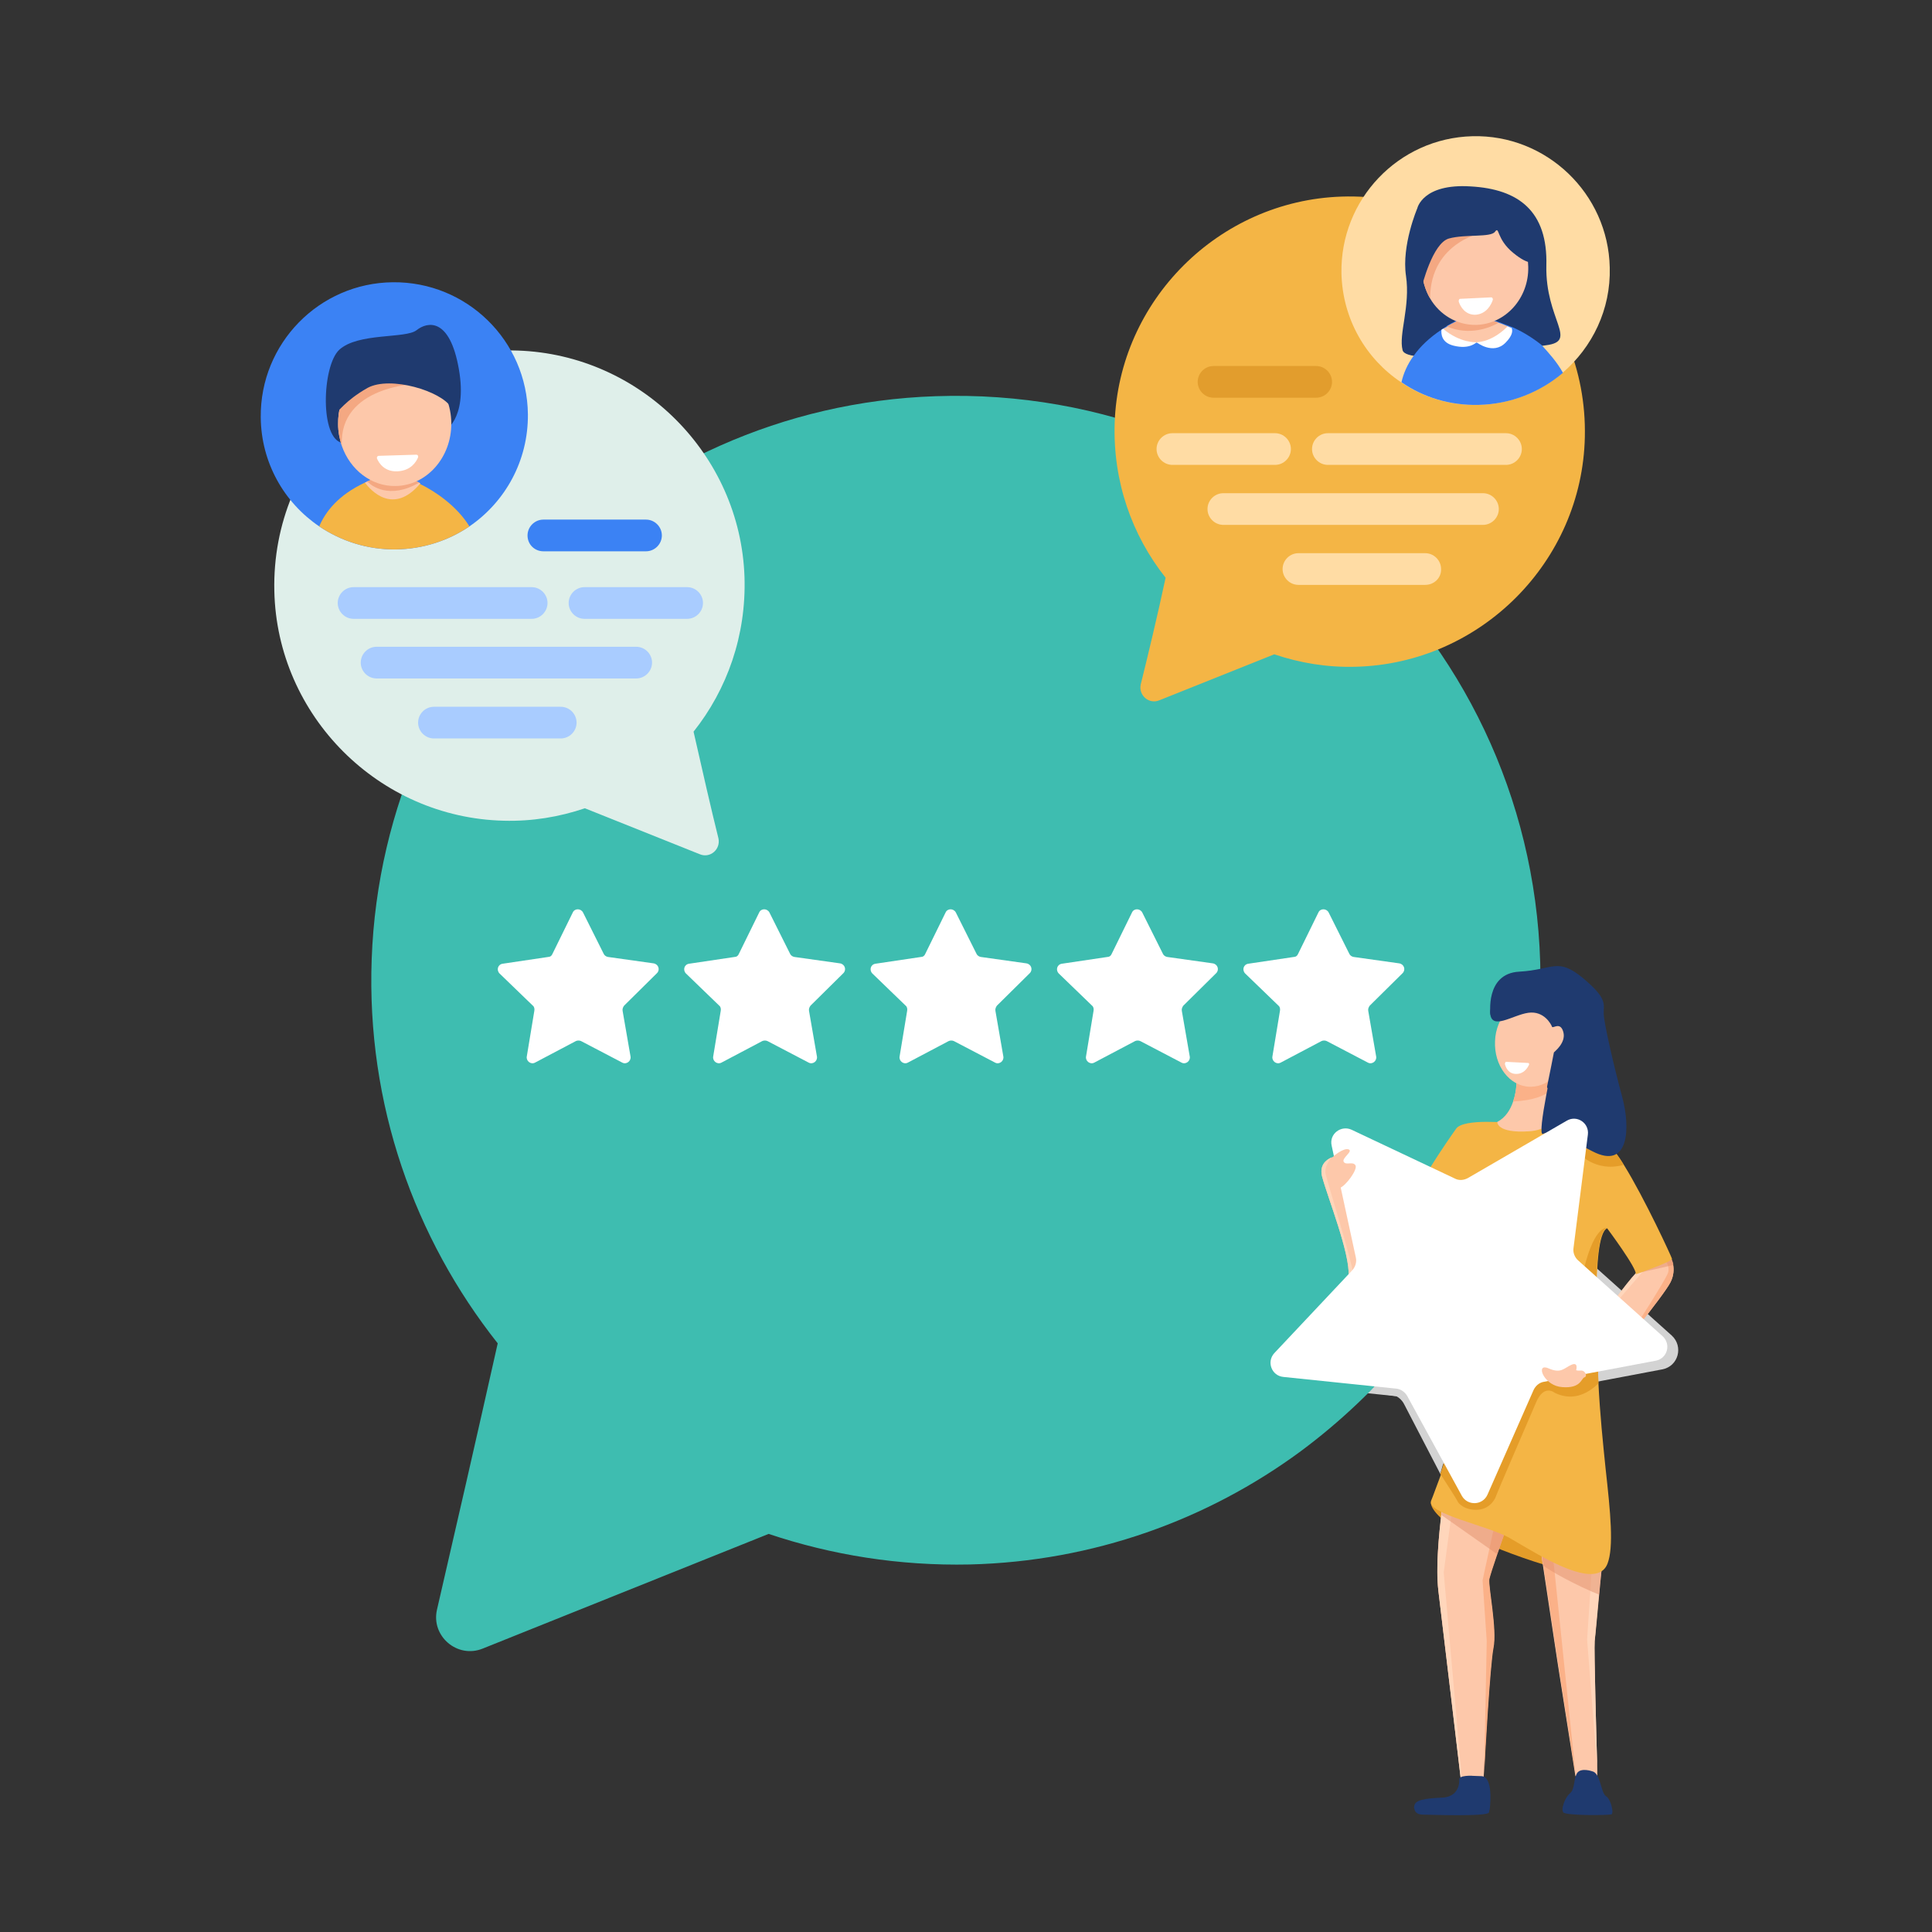 <?xml version="1.0" encoding="utf-8"?>
<!-- Generator: Adobe Illustrator 27.5.0, SVG Export Plug-In . SVG Version: 6.00 Build 0)  -->
<svg version="1.1" id="圖層_1" xmlns="http://www.w3.org/2000/svg" xmlns:xlink="http://www.w3.org/1999/xlink" x="0px" y="0px"
	 viewBox="0 0 512 512" style="enable-background:new 0 0 512 512;" xml:space="preserve">
<rect x="0" y="0" width="512" height="512" fill="#333333" stroke="none"/>
<style type="text/css">
	.st0{fill:#DFEFEA;}
	.st1{fill:#FFFFFF;}
	.st2{fill:#D3D3D3;}
	.st3{fill:#00726A;}
	.st4{fill:#00888B;}
	.st5{fill:#00666B;}
	.st6{fill:#033C5E;}
	.st7{fill:#FFD147;}
	.st8{fill:url(#SVGID_1_);}
	.st9{fill:#52D1BD;}
	.st10{fill:#F7B58E;}
	.st11{fill:#F39F85;}
	.st12{fill:#085367;}
	.st13{fill:#FDC75F;}
	.st14{fill:#F9F9F9;}
	.st15{fill:#0B7070;}
	.st16{fill:#174F78;}
	.st17{fill:#3EBDB0;}
	.st18{fill:#FDC8AA;}
	.st19{fill:#FFD6BB;}
	.st20{fill:#FBB188;}
	.st21{fill:#E59D29;}
	.st22{opacity:0.5;fill:#E2906D;}
	.st23{fill:#F4B545;}
	.st24{fill:#1F3A6F;}
	.st25{fill:#E29D2D;}
	.st26{fill:#FFDCA4;}
	.st27{fill:#3B82F4;}
	.st28{fill:#F4A882;}
	.st29{fill:#A9CCFF;}
	.st30{fill:#ECF3FE;}
	.st31{opacity:0.2;fill:#003889;}
	.st32{fill:#15315E;}
	.st33{fill:none;stroke:#444444;stroke-width:3.034;stroke-linecap:round;stroke-miterlimit:10;}
	.st34{fill:#072542;}
	.st35{fill:#EFA37D;}
	.st36{fill:#FFCB48;}
	.st37{opacity:0.37;fill:#2047B2;}
	.st38{fill:#36588E;}
	.st39{fill:#BDEFE6;}
	.st40{fill:#7FD6C5;}
	.st41{fill:#71C6B6;}
	.st42{fill:#129E9E;}
	.st43{fill:#ACC6E5;}
	.st44{opacity:0.24;fill:#003889;}
	.st45{opacity:0.35;fill:#2C70A8;}
	.st46{opacity:0.18;fill:#003889;}
	.st47{opacity:0.3;fill:#CE8E32;}
	.st48{fill:#C4D7F2;}
	.st49{fill:#9FBAD6;}
</style>
<path class="st2" d="M386.4,311.4l-25.8-12.2c-3.9-1.9-8.3,1.6-7.3,5.8l6,27.9c0.4,1.7-0.1,3.4-1.3,4.7l-19.5,20.7
	c-3,3.2-1,8.3,3.3,8.8L370,370c1.7,0.2,3.2,1.2,4.1,2.7l13.7,25c2.1,3.8,7.6,3.6,9.4-0.4l11.5-26.1c0.7-1.6,2.1-2.7,3.8-3l28-5.3
	c4.3-0.8,5.7-6.1,2.5-9l-21.2-19c-1.3-1.1-1.9-2.9-1.7-4.6l3.6-28.3c0.6-4.3-4.1-7.4-7.8-5.2l-24.6,14.3
	C389.7,312,387.9,312.1,386.4,311.4z"/>
<g>
	<path class="st17" d="M408.2,263.3c-0.8,35.6-13.8,68.5-35.1,94.3c-8.3,10.1-17.9,19.2-28.4,27c-24.7,18.2-55,29.2-87.7,30
		c-18.7,0.4-36.6-2.5-53.3-8.1l-75.8,30.4c-6.7,2.7-13.7-3.3-12.1-10.3c4.2-18.1,10.9-47.4,16.1-70.6c-22-27.8-34.8-63.3-33.4-101.8
		c2.9-80.8,68.6-146.5,149.4-149.2C337.1,101.9,410.2,174.3,408.2,263.3z"/>
	<g>
		<path class="st2" d="M363,369l7,1c0,0,1.4,0.6,2.2,2.3l9.5,18.3l3.8-13.5c0,0-6.5-12.1-9.5-12.1s-8-2-8-2L363,369z"/>
		<path class="st18" d="M350.4,311.9c1.4,5.3,7.4,20.2,7,26.3c0,0.1,0,0.1,0,0.2c-0.6,6,5.7-4.6,5.7-4.6l-7.7-27.8
			c0,0-1.2,0.1-2.4,0.7C351.3,307.4,349.6,308.9,350.4,311.9z"/>
		<path class="st19" d="M350.4,311.9c1.4,5.3,7.4,20.2,7,26.3c0.6,0.3,1.2,0.2,1.1-1c-0.1-2.6-6.7-23.8-7.2-26.1
			c-0.4-1.8,1-3.7,1.6-4.4C351.3,307.4,349.6,308.9,350.4,311.9z"/>
		<path class="st18" d="M417.2,359.2l8.2,3c0,0,4.3-5.2,8.7-10.7c3.8-4.8,7.7-9.9,8.6-11.7c0.9-1.8,0.9-3.4,0.7-4.6
			c-0.2-1.3-0.8-2.1-0.8-2.1s-0.5,0.2-1.4,0.6c-1.3,0.6-3.4,1.5-4.9,2.1c-0.5,0.2-1,0.4-1.3,0.5c-0.2,0.1-0.4,0.1-0.5,0.2
			c-0.2,0.1-0.6,0.4-1.1,1c-1.2,1.3-3.2,3.8-5.3,6.7C423.1,350.8,417.2,359.2,417.2,359.2z"/>
		<path class="st19" d="M428.1,344.2l0.7,0.4l7.6-8.8c-0.5,0.2-1,0.4-1.3,0.5c-0.2,0.1-0.4,0.1-0.5,0.2c-0.2,0.1-0.6,0.4-1.1,1
			C432.2,338.9,430.2,341.4,428.1,344.2z"/>
		<path class="st20" d="M433.4,351.6l0.7-0.1c3.8-4.8,7.7-9.9,8.6-11.7c0.9-1.8,0.9-3.4,0.7-4.6c-0.2-1.3-0.8-2.1-0.8-2.1
			s-0.5,0.2-1.4,0.6c0.4,0.5,1.4,2.4,0.8,3.7C441.4,339.2,433.4,351.6,433.4,351.6z"/>
		<path class="st21" d="M379.2,398.2c0,0-0.4,2.1,5.3,6.2s33.4,14.5,36.3,11.9c2.9-2.5-6.6-12.4-8.3-13.2
			C410.7,402.4,379.2,398.2,379.2,398.2z"/>
		<path class="st18" d="M424.7,413c0,0,0,0.5-0.1,1.3c0,0,0,0,0,0c0,0,0,0,0,0.1c-0.1,1.2-0.3,3-0.5,5c-0.1,1-0.2,2.1-0.3,3.2
			c-0.5,5.3-1,11-1.2,12.3c-0.2,2.1,0.5,27.3,0.7,34.1v0c0,1.1,0,1.7,0,1.7h-5.8c0,0-5.7-36.1-5.7-36.5c0-0.2-1.8-11.8-2.9-19.3
			c-0.2-1-0.3-2-0.4-2.9c0-0.1,0-0.1,0-0.2c0-0.3-0.1-0.6-0.1-0.9c0-0.1,0-0.2,0-0.3c0,0,0-0.1,0-0.1c0-0.1,0-0.1,0-0.2v0
			c0-0.1,0-0.2,0-0.2c0-0.1,0-0.2,0-0.2c-0.2-1-0.2-1.6-0.2-1.6l2,0.5l12.4,3.4L424.7,413z"/>
		<path class="st19" d="M423.3,469c-0.2-6.8-0.9-32-0.7-34.1c0.1-1.5,0.9-9.6,1.4-15.5c0.2-2.1,0.4-3.9,0.5-5l-2.6,0.5l-1.3,19.6
			L423.3,469z"/>
		<path class="st20" d="M408.3,410.6c0.2,1.1,0.4,2.6,0.7,4.3c1.2,7.6,2.9,19.1,2.9,19.3c0,0.4,5.7,36.5,5.7,36.5l-6.1-58.8
			L408.3,410.6z"/>
		<path class="st22" d="M424.6,414.3C424.6,414.3,424.6,414.3,424.6,414.3C424.6,414.3,424.6,414.3,424.6,414.3
			c-0.1,1.2-0.3,3-0.5,5.1c-0.1,1-0.2,2.1-0.3,3.2c-5.6-2.2-13.1-6.3-14.8-7.7c-0.2-1-0.3-2-0.4-2.9c0-0.1,0-0.1,0-0.2
			c0-0.3-0.1-0.6-0.1-0.9c0-0.1,0-0.2,0-0.3c0,0,0-0.1,0-0.1c0-0.1,0-0.1,0-0.2v0c0-0.1,0-0.2,0-0.2c0-0.1,0-0.2,0-0.2
			c0.2-0.4,0.3-0.7,0.4-0.8c0-0.1,0.6-0.1,1.4-0.2l12.4,3.4L424.6,414.3z"/>
		<path class="st18" d="M381.2,421.7c1.1,8.9,5.9,49.6,5.9,49.6h6.1c0,0,0-0.3,0-0.7v0c0.2-4.5,1.6-29.4,2.5-33.9
			c1-4.9-1.4-16.3-1.1-18.2c0.2-0.9,1.1-3.7,2.1-6.6c0.9-2.7,1.9-5.4,2.3-6.6c0.2-0.4,0.3-0.7,0.3-0.7l-15.7-5.8l-0.8-0.3l0,0
			l-0.4-0.2c0,0,0,0,0,0c0,0.1,0,0.3-0.1,0.6c-0.1,0.5-0.2,1.4-0.3,2.4C381.4,406.2,380.4,415.3,381.2,421.7z"/>
		<path class="st19" d="M381.2,421.7c1.1,8.9,5.9,49.6,5.9,49.6h0.3l-4.8-54.6c0,0,2.1-15.8,2.2-16.1l-1.2-1.7l-0.4-0.6
			c0,0-0.1,0.1-0.4,0.3c-0.1,0.1-0.3,0.3-0.6,0.5C381.9,402,380.3,413.9,381.2,421.7z"/>
		<path class="st20" d="M394,434.9l-0.7,35.7c0.2-4.5,1.6-29.4,2.5-33.9c1-4.9-1.4-16.3-1.1-18.2c0.2-0.9,1.1-3.7,2.1-6.6
			c0.9-2.7,1.9-5.4,2.3-6.6l-3-1.3l-3.2,14.8L394,434.9z"/>
		<path class="st22" d="M382,401.5l14.8,10.4c1.2-3.6,2.6-7.3,2.6-7.3l-15.7-5.8l-0.8-0.3l0,0l-0.5-0.1c0,0.1,0,0.3-0.1,0.6
			C382.2,399.6,382.1,400.5,382,401.5z"/>
		<path class="st22" d="M433.4,337.5c0,0,7.9-1.7,10.1-2.3c-0.2-1.3-0.8-2.1-0.8-2.1s-5.4,2.5-7.6,3.2
			C434.1,337.1,433.4,337.5,433.4,337.5z"/>
		<path class="st23" d="M379.3,397.6c-1.7,3.5,15.1,6.7,20.8,10c1.7,1,4.4,2.6,7.4,4.3c7.2,4,16.3,8.1,18.5,2.5
			c1.7-4.4,0.8-13.5-0.5-25.2c-0.7-6.8-1.5-14.5-1.9-22.7v0c-0.1-2.1-0.2-4.2-0.2-6.3c0-1,0-2,0-3c0-0.3-0.4-6.5-0.3-13.3
			c0-8.2,0.5-17.3,2.8-18.4c0,0,8,10.7,7.6,12.2c0,0,9.8-3.4,9.6-4.1c-0.1-0.5-7.3-16.1-12.7-24.8c-1.7-2.8-3.3-4.8-4.4-5.5
			c-0.3-0.2-0.6-0.4-0.9-0.5c-4.8-2.7-13.6-6.5-24.9-5.2c0,0-12.3-1.3-14.3,1.5c-2,2.8-12.3,17.6-12.5,21.9
			c-0.2,4.3,15.9,25.5,16.2,35.1c0.2,6-3.3,19.7-6.2,29.8c-0.5,1.7-1,3.4-1.5,4.8C380.6,394.1,379.7,396.7,379.3,397.6z"/>
		<path class="st18" d="M405.3,299.8c8.8-0.6,8.1-9,8.1-9l-0.5-8.4l-0.1,0l-10.9,3.7c0,0,0.1,2.9-0.9,5.8c-0.7,2.1-2,4.3-4.2,5.4
			C396.8,297.3,396.5,300.4,405.3,299.8z"/>
		<path class="st20" d="M401,291.9c11.2-0.5,11.9-5.7,11.9-5.7s-0.1-2.1-0.1-3.8l-10.9,3.7C402,286.1,402,289,401,291.9z"/>
		<path class="st21" d="M417.9,305.1c0.4,0.4,4.7,5.7,12.4,3.6c-1.7-2.8-3.3-4.8-4.4-5.5c-0.3-0.2-0.6-0.4-0.9-0.5
			c-3.5-0.5-6.6-0.6-6.6-0.6C418.3,302.3,417.9,305.1,417.9,305.1z"/>
		<path class="st24" d="M395,268.9c0,0-1.5-10.9,7.6-11.4c9.1-0.5,10.1-3.9,16.9,1.7c6.7,5.6,5.4,6.9,5.5,9.5
			c0.1,2.6,2.7,13.9,4.9,22s1.9,19.5-7.9,14.4c-9.8-5.1-11.3-5.4-13.1-4.6c-1.8,0.7,3.1-21.1,3.1-21.1l0.1-9.6l-2.8-3.1l-6.1-0.4
			l-6,2L395,268.9z"/>
		<path class="st18" d="M405.3,288c0.2,0,0.3,0,0.5,0c0,0,0,0,0,0c5.1-0.1,9.3-5,9.6-11.2c0.3-6.4-3.8-11.8-9.1-12
			c-2.6-0.1-5.1,1.1-6.9,3l0,0c-1.8,2-3.1,4.9-3.2,8.1C395.9,282.4,400,287.8,405.3,288z"/>
		<path class="st24" d="M374.8,479.2c0.1,1.2,1,1.7,2.4,1.7c1.6,0,17.1,0.6,17.4-0.6c0-0.2,0.1-0.5,0.2-0.9c0.3-2.5,0.6-8.6-2.2-8.7
			c-3.3-0.1-2.4-0.1-2.4-0.1s-3.6-0.2-3.5,1c0.1,1.2-0.3,4.7-4.7,4.8c-4.4,0.2-7,0.6-7.2,2.2C374.7,478.9,374.7,479,374.8,479.2z"/>
		<path class="st24" d="M414.3,480.3c0.7,0.9,12.3,0.8,12.8,0.5c0.2-0.1,0.3-0.8,0.1-1.6c-0.2-1.2-0.8-2.7-1.6-3.2
			c-1.4-0.9-1.4-6.2-3.7-6.6c0,0-2.8-1-3.9,0.4c-1,1.5-0.6,4.3-1.9,5.4c-0.7,0.6-1.5,1.9-1.8,3.1C414,479.1,414,479.9,414.3,480.3z"
			/>
		<path class="st24" d="M411.8,278.9c0-0.1,3.3-2.5,2.5-5.4c-0.8-2.9-2.8-0.8-3-1.4s-2.1-4.3-6.3-3.7c-4.2,0.6-9.9,4.9-10.1-0.1
			c-0.2-5,13-5.6,14.1-5.2c1.1,0.4,12.6,4.4,10.4,10.6s-5.9,16.4-6.8,14.6c-0.3-0.5-2.8,0.9-2.6-0.4
			C410.6,285.1,411.8,278.9,411.8,278.9z"/>
		<path class="st18" d="M424.4,362.8c0,0-4.9,4.9-8.2,4.7c-3.3-0.2,4.2-6.1,4.5-6C420.9,361.7,424.4,362.8,424.4,362.8z"/>
		<path class="st21" d="M423,343.8c0-8.2,0.5-17.3,2.8-18.4c0,0-3.7-0.7-6.6,13.4C417.6,346.8,420.4,346.2,423,343.8z"/>
		<path class="st21" d="M381.7,390.6c1.7,2.6,4.5,7,4.6,7.3c0.1,0.4,1.8,2.4,5.3,2.2c3.5-0.2,4.8-3.3,4.8-3.5
			c0-0.2,8.6-20.1,10.7-25c2.1-4.9,4.9-2.5,4.9-2.5c5.3,2.6,9.5-0.4,11.6-2.5v0l-0.2-6.3l-8.5-3l-11,5.1l-20.7,23.6
			C382.7,387.5,382.2,389.1,381.7,390.6z"/>
		<path class="st1" d="M385.5,312.3l-27.3-12.9c-2.8-1.3-6,1.1-5.3,4.2l6.4,29.6c0.3,1.2-0.1,2.5-0.9,3.4l-20.7,22
			c-2.1,2.3-0.7,6,2.4,6.3L370,368c1.2,0.1,2.3,0.9,2.9,1.9l14.5,26.5c1.5,2.7,5.5,2.6,6.8-0.3l12.2-27.7c0.5-1.1,1.5-2,2.7-2.2
			l29.7-5.6c3.1-0.6,4.1-4.4,1.8-6.5L418.2,334c-0.9-0.8-1.4-2.1-1.2-3.3l3.8-30c0.4-3.1-2.9-5.3-5.6-3.7L389,312.2
			C387.9,312.8,386.6,312.9,385.5,312.3z"/>
		<path class="st18" d="M414,367.6c5,0.4,5-2.3,5.9-2.6c0.4-0.1,0.5-0.6,0.3-1c-0.2-0.4-0.6-0.8-1.2-0.8c-1.1,0.1-1.3-0.1-1.3-0.1
			s0.7-2.3-1.3-1.4c-2,0.9-2.7,2.4-6.1,0.9c-0.2-0.1-0.5-0.2-0.7-0.2C407.2,362,409.4,367.3,414,367.6z"/>
		<path class="st18" d="M353.4,306.4c0,0,2.7-2.3,4-1.8c1.3,0.5-1.9,2.3-1.3,3.3c0.6,1,2.4-0.2,3.1,0.9s-2.6,5.5-4.1,6
			C353.7,315.2,353.4,306.4,353.4,306.4z"/>
		<path class="st1" d="M399.2,281.4l5.8,0.3c0.2,0,0.3,0.3,0.2,0.5c-0.4,0.8-1.3,2.4-3.4,2.4c-2.1,0-2.8-1.8-3-2.7
			C398.9,281.6,399,281.3,399.2,281.4z"/>
	</g>
	<g>
		<g>
			<path class="st23" d="M308.9,153.1c-8.9-11.2-14-25.5-13.5-41c1.1-32.5,27.6-58.9,60.1-60c35.9-1.2,65.3,27.9,64.5,63.7
				c-0.7,33.1-27.7,60.1-60.8,60.9c-7.5,0.2-14.7-1-21.5-3.3l-30.5,12.2c-2.7,1.1-5.5-1.3-4.9-4.2
				C304.1,174.2,306.9,162.5,308.9,153.1z"/>
			<path class="st25" d="M348.8,105.4h-27.2c-2.3,0-4.2-1.9-4.2-4.2v0c0-2.3,1.9-4.2,4.2-4.2h27.2c2.3,0,4.2,1.9,4.2,4.2v0
				C353,103.5,351.1,105.4,348.8,105.4z"/>
			<path class="st26" d="M337.9,123.2h-27.2c-2.3,0-4.2-1.9-4.2-4.2v0c0-2.3,1.9-4.2,4.2-4.2h27.2c2.3,0,4.2,1.9,4.2,4.2v0
				C342.1,121.3,340.2,123.2,337.9,123.2z"/>
			<path class="st26" d="M399.1,123.2h-47.2c-2.3,0-4.2-1.9-4.2-4.2v0c0-2.3,1.9-4.2,4.2-4.2h47.2c2.3,0,4.2,1.9,4.2,4.2v0
				C403.3,121.3,401.4,123.2,399.1,123.2z"/>
			<path class="st26" d="M393,139.1h-68.8c-2.3,0-4.2-1.9-4.2-4.2v0c0-2.3,1.9-4.2,4.2-4.2H393c2.3,0,4.2,1.9,4.2,4.2v0
				C397.2,137.2,395.3,139.1,393,139.1z"/>
			<path class="st26" d="M377.7,155h-33.6c-2.3,0-4.2-1.9-4.2-4.2l0,0c0-2.3,1.9-4.2,4.2-4.2h33.6c2.3,0,4.2,1.9,4.2,4.2l0,0
				C382,153.1,380.1,155,377.7,155z"/>
		</g>
		<g>
			<path class="st26" d="M426.6,70.9c0.3,11.1-4.6,21.1-12.5,27.9c-6,5.1-13.8,8.3-22.3,8.5c-7.6,0.2-14.7-2-20.5-6
				c-9.3-6.2-15.5-16.7-15.8-28.8c-0.4-19.6,15.1-35.9,34.7-36.4S426.2,51.3,426.6,70.9z"/>
			<g>
				<path class="st24" d="M375.6,55.2c0,0,1.4-6.6,14.1-5.8c12.8,0.7,20.5,6.6,20.1,21c-0.3,14.4,8.6,20-0.1,21.1
					c-8.7,1.1-36.9,5.5-38,1.3s2.1-11.6,0.9-19.7S375.6,55.2,375.6,55.2z"/>
				<path class="st27" d="M414.2,98.8c-6,5.1-13.8,8.3-22.3,8.5c-7.6,0.2-14.7-2-20.5-6c0.5-2.2,1.5-4.7,3.3-7.1
					c1.7-2.4,4.1-4.7,7.4-6.9c0.1-0.1,0.2-0.1,0.3-0.2c0,0,0.1-0.1,0.1-0.1c0.1-0.1,0.2-0.1,0.3-0.2c0.2-0.1,0.4-0.2,0.6-0.4
					c0.1-0.1,0.2-0.1,0.3-0.2c0.1,0,0.1-0.1,0.2-0.1c0.4-0.2,0.8-0.5,1.3-0.7c0.1-0.1,0.2-0.1,0.3-0.2c0.2-0.1,0.4-0.2,0.6-0.3
					c0.7-0.3,1.4-0.6,2.1-0.9l4.3-0.1c0,0,0,0,0.1,0c0,0,0,0,0,0c0,0,0.1,0,0.2,0c0,0,0,0,0.1,0c0.1,0,0.2,0,0.3,0.1c0,0,0,0,0.1,0
					c0.1,0,0.1,0,0.2,0.1c0,0,0,0,0.1,0c0,0,0.1,0,0.1,0c0,0,0.1,0,0.1,0c0,0,0,0,0,0c0,0,0.1,0,0.1,0c0.1,0,0.1,0,0.2,0.1
					c0.1,0,0.1,0,0.2,0.1c0.1,0,0.1,0,0.2,0.1c0.1,0,0.2,0.1,0.3,0.1c0.1,0,0.1,0,0.2,0.1c0.2,0.1,0.4,0.1,0.7,0.2
					c0.1,0,0.1,0,0.2,0.1c0.1,0,0.1,0,0.2,0.1c0,0,0,0,0.1,0c0,0,0,0,0,0c0.2,0.1,0.4,0.1,0.6,0.2c0.2,0.1,0.3,0.1,0.5,0.2l0.1,0
					c0.7,0.3,1.5,0.6,2.3,0.9c0.1,0,0.2,0.1,0.3,0.1c0.2,0.1,0.5,0.2,0.8,0.3c2.5,1.1,5.2,2.7,7.7,4.7
					C410.5,93.6,412.6,95.9,414.2,98.8z"/>
				<path class="st18" d="M399.8,86.6c-7.7,8.1-15.3,2.4-17.4,0.6c0.3-0.2,0.7-0.4,1.1-0.6c1.4-0.8,3-1.6,4.8-2.3l4.3-0.1
					c0,0,1.9,0.4,4.7,1.4C398,85.8,398.9,86.2,399.8,86.6z"/>
				<path class="st28" d="M397.2,85.5c-2.2,1.3-7.7,3.6-13.8,1c1.4-0.8,3-1.6,4.8-2.3l4.3-0.1C392.5,84.1,394.4,84.5,397.2,85.5z"/>
				<path class="st18" d="M405,70.7c0.2,8.3-6,15.2-13.8,15.4c-5.1,0.1-9.7-2.7-12.2-7c-1.3-2.2-2.1-4.9-2.2-7.7
					c-0.2-8.3,6-15.2,13.8-15.4c1,0,2,0.1,3,0.3C400,57.6,404.9,63.5,405,70.7z"/>
				<path class="st1" d="M386.9,79.2l8.3-0.4c0.3,0,0.5,0.4,0.4,0.7c-0.4,1.2-1.6,3.6-4.4,3.9c-2.9,0.2-4.2-2.2-4.6-3.4
					C386.5,79.6,386.7,79.2,386.9,79.2z"/>
				<path class="st1" d="M399,90.8c-3.3,3.4-7.7-0.1-7.7-0.1c4-0.2,7.3-3.2,8.2-4.2c0.1,0,0.2,0.1,0.3,0.1c0.2,0.1,0.5,0.2,0.8,0.3
					C400.9,87.6,400.9,88.9,399,90.8z"/>
				<path class="st1" d="M391.3,90.7c0,0-1.8,2-6.1,0.9c-3.2-0.8-3.3-3.1-3.2-4.2c0.1-0.1,0.2-0.1,0.3-0.2c0,0,0.1-0.1,0.1-0.1
					C387,91,391.3,90.7,391.3,90.7z"/>
				<path class="st28" d="M393.6,56.3l0.1,5.1c0,0-14.7,2.4-14.7,17.7c-1.3-2.2-2.1-4.9-2.2-7.7c-0.2-8.3,6-15.2,13.8-15.4
					C391.6,56,392.6,56.1,393.6,56.3z"/>
				<path class="st24" d="M376.7,76.3c0.1-0.3,2.9-11.9,7.3-13.1c4.4-1.2,11.1-0.2,12.2-1.8c1.2-1.6,0.3,1.9,4.8,5.6
					c4.5,3.7,5.7,2.3,5.7,2.3l-2.6-9.7c0,0-8.9-4.5-9.4-4.6c-0.5-0.1-5-1.7-5.8-1.4c-0.8,0.3-5.4,1.2-5.9,1.5
					c-0.4,0.3-4.9,2.9-4.9,3.1c0,0.3-1.3,3.6-1.3,4.5c0,0.9-1.8,7.1-1.6,7.6C375.5,70.8,376.7,76.3,376.7,76.3z"/>
			</g>
		</g>
	</g>
	<g>
		<path class="st0" d="M183.8,193.9c8.9-11.2,14-25.5,13.5-41c-1.1-32.5-27.6-58.9-60.1-60c-35.9-1.2-65.3,27.9-64.5,63.7
			c0.7,33.1,27.7,60.1,60.8,60.9c7.5,0.2,14.7-1,21.5-3.3l30.5,12.2c2.7,1.1,5.5-1.3,4.9-4.2C188.6,215,185.9,203.2,183.8,193.9z"/>
		<path class="st27" d="M144,146.1h27.2c2.3,0,4.2-1.9,4.2-4.2v0c0-2.3-1.9-4.2-4.2-4.2H144c-2.3,0-4.2,1.9-4.2,4.2v0
			C139.8,144.3,141.7,146.1,144,146.1z"/>
		<path class="st29" d="M154.9,164h27.2c2.3,0,4.2-1.9,4.2-4.2l0,0c0-2.3-1.9-4.2-4.2-4.2h-27.2c-2.3,0-4.2,1.9-4.2,4.2l0,0
			C150.7,162.1,152.6,164,154.9,164z"/>
		<path class="st29" d="M93.7,164h47.2c2.3,0,4.2-1.9,4.2-4.2l0,0c0-2.3-1.9-4.2-4.2-4.2H93.7c-2.3,0-4.2,1.9-4.2,4.2l0,0
			C89.5,162.1,91.4,164,93.7,164z"/>
		<path class="st29" d="M99.8,179.8h68.8c2.3,0,4.2-1.9,4.2-4.2l0,0c0-2.3-1.9-4.2-4.2-4.2H99.8c-2.3,0-4.2,1.9-4.2,4.2l0,0
			C95.6,177.9,97.5,179.8,99.8,179.8z"/>
		<path class="st29" d="M115,195.7h33.6c2.3,0,4.2-1.9,4.2-4.2l0,0c0-2.3-1.9-4.2-4.2-4.2H115c-2.3,0-4.2,1.9-4.2,4.2l0,0
			C110.8,193.8,112.7,195.7,115,195.7z"/>
	</g>
	<g>
		<path class="st27" d="M139.9,109.8c0.1,12.3-6,23.2-15.5,29.7c-5.6,3.8-12.3,6-19.5,6.1c-7.5,0.1-14.5-2.2-20.3-6.1
			c-9.3-6.3-15.4-16.9-15.5-28.9C68.9,91,84.6,75,104.1,74.8C123.7,74.6,139.7,90.3,139.9,109.8z"/>
		<g>
			<path class="st23" d="M124.4,139.5c-5.6,3.8-12.3,6-19.5,6.1c-7.5,0.1-14.5-2.2-20.3-6.1c1.6-3.8,5-8.3,12.1-11.6
				c0.1,0,0.2-0.1,0.3-0.1c0.1,0,0.2-0.1,0.3-0.1c0,0,0,0,0,0c0.1-0.1,0.2-0.1,0.4-0.2c0.1-0.1,0.2-0.1,0.3-0.1
				c0.1,0,0.1-0.1,0.2-0.1c0,0,0,0,0.1,0c0,0,0,0,0,0c0.1,0,0.2-0.1,0.3-0.1c0.1-0.1,0.3-0.1,0.4-0.2c0.5-0.2,0.9-0.4,1.4-0.5
				c0.1,0,0.3-0.1,0.4-0.1l6.6-0.1c0,0,0,0,0.1,0c0,0,0,0,0,0c0,0,0,0,0,0c0,0,0,0,0.1,0c0.1,0.1,0.4,0.2,0.7,0.3
				c0.2,0.1,0.4,0.2,0.7,0.3c0,0,0.1,0,0.2,0.1c0.1,0.1,0.2,0.1,0.3,0.2c0.1,0.1,0.2,0.1,0.4,0.2c0.1,0.1,0.2,0.1,0.4,0.2
				c0,0,0.1,0,0.1,0.1c0.2,0.1,0.5,0.3,0.7,0.4c0.1,0.1,0.2,0.1,0.3,0.2C115.3,130.2,121.1,134.1,124.4,139.5z"/>
			<path class="st18" d="M111.4,128.1c-7.2,8.6-13.2,1.8-14.7-0.2c0.2-0.1,0.4-0.2,0.6-0.3c1.1-0.5,2.3-1,3.6-1.4l6.6-0.1
				c0,0,1.5,0.6,3.6,1.8C111.2,128,111.3,128,111.4,128.1z"/>
			<path class="st28" d="M111.1,127.9c-8,4.6-12.7,0.8-13.8-0.3c1.1-0.5,2.3-1,3.6-1.4l6.6-0.1C107.5,126.2,108.9,126.8,111.1,127.9
				z"/>
			<path class="st24" d="M117.5,114.4c0,0,6.5-2.9,4.1-16.6c-2.4-13.7-8.3-12.6-11.2-10.3s-15.5,0.6-20.5,5.2
				c-4.6,4.3-5.2,24,1,24.7C97.1,118.1,117.5,114.4,117.5,114.4z"/>
			<path class="st18" d="M119.6,112.1c0.1,9.1-6.5,16.6-14.8,16.7c-6.4,0.1-12-4.3-14.2-10.6c-0.6-1.8-1-3.8-1-5.8
				c-0.1-7.3,4.1-13.5,10-15.8c1.5-0.6,3.1-0.9,4.8-0.9C112.7,95.6,119.5,102.9,119.6,112.1z"/>
			<path class="st1" d="M100.4,120.8l9.9-0.3c0.4,0,0.6,0.3,0.5,0.7c-0.5,1.2-1.9,3.5-5.4,3.7c-3.5,0.2-5-2.2-5.5-3.4
				C99.8,121.2,100,120.8,100.4,120.8z"/>
			<path class="st28" d="M90.6,118.2c-0.6-1.8-1-3.8-1-5.8c-0.1-7.3,4.1-13.5,10-15.8c2.8-0.1,4.7-0.1,4.9-0.1
				c0.5,0,6.1,5.2,6.1,5.2S89.7,102.2,90.6,118.2z"/>
			<path class="st24" d="M89.1,109.3c0.4,0.1,2.3-3.1,8.3-6.5c6.1-3.3,19.6,0.9,22.1,5.1c2.5,4.2,0.4-11.2,0.4-11.2s-2.6-3.9-3.7-4
				c-1-0.1-8.7-0.7-8.7-0.7l-8.9,0.3c0,0-4.4,1.9-4.6,2.1c-0.2,0.2-4.6,8.3-4.6,8.3L89.1,109.3z"/>
		</g>
	</g>
	<path class="st1" d="M160,252.8l-5.5-11c-0.6-1.1-2.2-1.1-2.7,0l-5.4,11c-0.2,0.5-0.6,0.8-1.1,0.8l-12.1,1.8
		c-1.3,0.2-1.7,1.7-0.8,2.6l8.8,8.5c0.4,0.3,0.5,0.9,0.4,1.4l-2,12.1c-0.2,1.2,1.1,2.2,2.2,1.6l10.8-5.7c0.4-0.2,1-0.2,1.4,0
		l10.9,5.7c1.1,0.6,2.4-0.4,2.2-1.6l-2.1-12.1c-0.1-0.5,0.1-1,0.4-1.4l8.7-8.6c0.9-0.9,0.4-2.4-0.9-2.6l-12.1-1.7
		C160.6,253.5,160.2,253.2,160,252.8z"/>
	<path class="st1" d="M209.4,252.8l-5.5-11c-0.6-1.1-2.2-1.1-2.7,0l-5.4,11c-0.2,0.5-0.6,0.8-1.1,0.8l-12.1,1.8
		c-1.3,0.2-1.7,1.7-0.8,2.6l8.8,8.5c0.4,0.3,0.5,0.9,0.4,1.4l-2,12.1c-0.2,1.2,1.1,2.2,2.2,1.6l10.8-5.7c0.4-0.2,1-0.2,1.4,0
		l10.9,5.7c1.1,0.6,2.4-0.4,2.2-1.6l-2.1-12.1c-0.1-0.5,0.1-1,0.4-1.4l8.7-8.6c0.9-0.9,0.4-2.4-0.9-2.6l-12.1-1.7
		C210,253.5,209.6,253.2,209.4,252.8z"/>
	<path class="st1" d="M258.8,252.8l-5.5-11c-0.6-1.1-2.2-1.1-2.7,0l-5.4,11c-0.2,0.5-0.6,0.8-1.1,0.8l-12.1,1.8
		c-1.3,0.2-1.7,1.7-0.8,2.6l8.8,8.5c0.4,0.3,0.5,0.9,0.4,1.4l-2,12.1c-0.2,1.2,1.1,2.2,2.2,1.6l10.8-5.7c0.4-0.2,1-0.2,1.4,0
		l10.9,5.7c1.1,0.6,2.4-0.4,2.2-1.6l-2.1-12.1c-0.1-0.5,0.1-1,0.4-1.4l8.7-8.6c0.9-0.9,0.4-2.4-0.9-2.6l-12.1-1.7
		C259.4,253.5,259,253.2,258.8,252.8z"/>
	<path class="st1" d="M308.2,252.8l-5.5-11c-0.6-1.1-2.2-1.1-2.7,0l-5.4,11c-0.2,0.5-0.6,0.8-1.1,0.8l-12.1,1.8
		c-1.3,0.2-1.7,1.7-0.8,2.6l8.8,8.5c0.4,0.3,0.5,0.9,0.4,1.4l-2,12.1c-0.2,1.2,1.1,2.2,2.2,1.6l10.8-5.7c0.4-0.2,1-0.2,1.4,0
		l10.9,5.7c1.1,0.6,2.4-0.4,2.2-1.6l-2.1-12.1c-0.1-0.5,0.1-1,0.4-1.4l8.7-8.6c0.9-0.9,0.4-2.4-0.9-2.6l-12.1-1.7
		C308.8,253.5,308.4,253.2,308.2,252.8z"/>
	<path class="st1" d="M357.6,252.8l-5.5-11c-0.6-1.1-2.2-1.1-2.7,0l-5.4,11c-0.2,0.5-0.6,0.8-1.1,0.8l-12.1,1.8
		c-1.3,0.2-1.7,1.7-0.8,2.6l8.8,8.5c0.4,0.3,0.5,0.9,0.4,1.4l-2,12.1c-0.2,1.2,1.1,2.2,2.2,1.6l10.8-5.7c0.4-0.2,1-0.2,1.4,0
		l10.9,5.7c1.1,0.6,2.4-0.4,2.2-1.6l-2.1-12.1c-0.1-0.5,0.1-1,0.4-1.4l8.7-8.6c0.9-0.9,0.4-2.4-0.9-2.6l-12.1-1.7
		C358.2,253.5,357.8,253.2,357.6,252.8z"/>
</g>
</svg>
